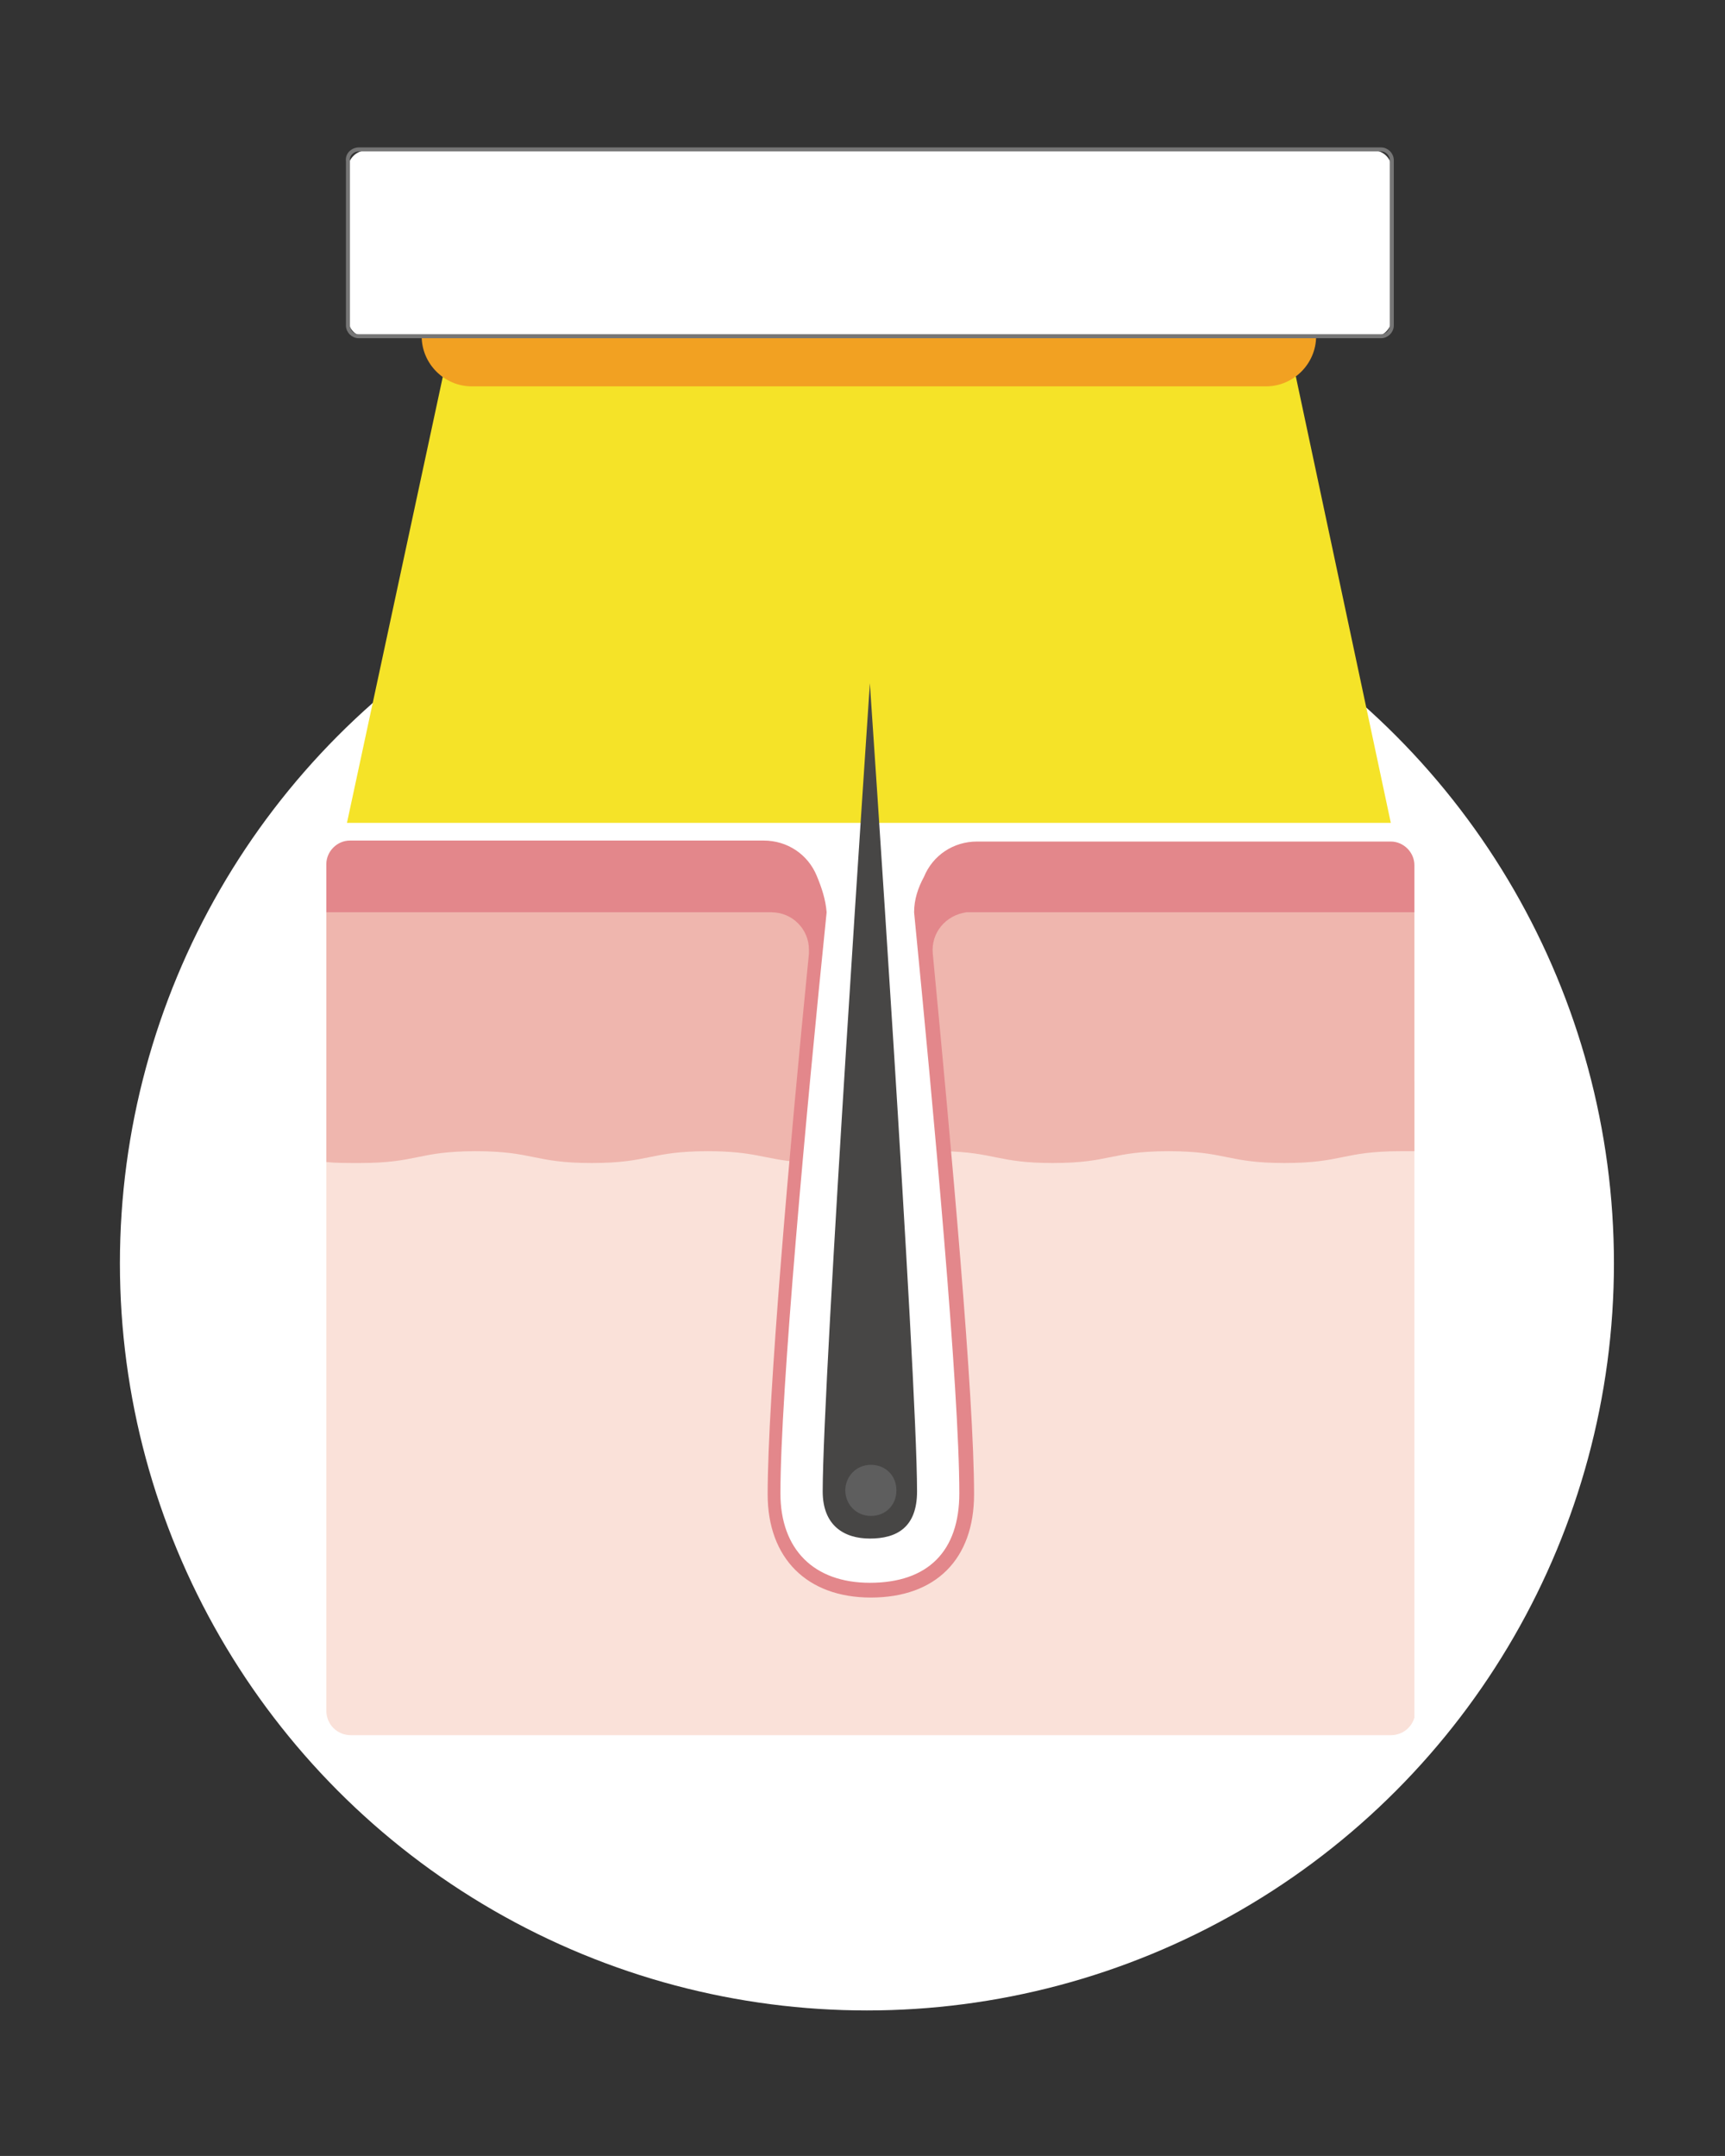 <?xml version="1.0" encoding="utf-8"?>
<!-- Generator: Adobe Illustrator 28.1.0, SVG Export Plug-In . SVG Version: 6.00 Build 0)  -->
<svg version="1.1" id="レイヤー_1" xmlns="http://www.w3.org/2000/svg" xmlns:xlink="http://www.w3.org/1999/xlink" x="0px"
	 y="0px" viewBox="0 0 175.5 219.3" style="enable-background:new 0 0 175.5 219.3;" xml:space="preserve">
<rect x="0" y="0" width="175.5" height="219.3" fill="#333333" stroke="none"/>
<style type="text/css">
	.st0{fill:#FFFFFF;}
	.st1{fill:#F5E328;}
	.st2{clip-path:url(#SVGID_00000017506711363925476800000018368673384928356271_);}
	.st3{fill:#474645;}
	.st4{fill:#5E5E5E;}
	.st5{fill:#FAE1D9;}
	.st6{fill:#EFB6AE;}
	.st7{fill:#E3878B;}
	.st8{fill:#F2A122;}
	.st9{fill:none;stroke:#767676;stroke-width:0.408;stroke-miterlimit:10;}
</style>
<circle id="楕円形_14" class="st0" cx="88.2" cy="128.5" r="76"/>
<g id="グループ_300" transform="translate(21)">
	<path id="パス_2885" class="st1" d="M120.5,83.7H14.3l10.4-48.4h85.5L120.5,83.7z"/>
	<g id="グループ_299">
		<g>
			<defs>
				<rect id="SVGID_1_" x="12.2" y="14.9" width="110.7" height="161.6"/>
			</defs>
			<clipPath id="SVGID_00000088814496714812456480000005841656579494262949_">
				<use xlink:href="#SVGID_1_"  style="overflow:visible;"/>
			</clipPath>
			<g id="グループ_298" style="clip-path:url(#SVGID_00000088814496714812456480000005841656579494262949_);">
				<path id="パス_2886" class="st3" d="M62.7,151.7c0-11.3,4.8-82.2,4.8-82.2s4.8,70.4,4.8,82.2c0,3.7-2.1,4.8-4.8,4.8
					C64.9,156.5,62.7,155.2,62.7,151.7"/>
				<path id="パス_2887" class="st4" d="M65,151.6c0-1.4,1.1-2.6,2.6-2.6s2.6,1.1,2.6,2.6s-1.1,2.6-2.6,2.6l0,0
					C66.1,154.2,65,153,65,151.6C65,151.6,65,151.6,65,151.6"/>
				<path id="パス_2888" class="st5" d="M74.3,110c1.6,16.8,3,34.1,3,42c0,6.2-3.6,9.8-9.8,9.8c-6,0-9.8-3.8-9.8-9.8
					c0-7.6,1.4-25.1,3-42H12.2v64c0,1.4,1.1,2.5,2.5,2.5c0,0,0,0,0,0h105.8c1.4,0,2.5-1.1,2.5-2.5c0,0,0,0,0,0v-64H74.3z"/>
				<path id="パス_2889" class="st6" d="M62.4,92.8H12.2v25.4c0.9,0.1,2,0.1,3.4,0.1c5.9,0,5.9-1.2,11.8-1.2s5.9,1.2,11.8,1.2
					s5.9-1.2,11.8-1.2c4.8,0,5.7,0.8,9.2,1.1C60.8,109.5,61.6,100.6,62.4,92.8"/>
				<path id="パス_2890" class="st6" d="M72.7,92.8c0.7,7.5,1.6,16,2.3,24.3c5.2,0.1,5.5,1.2,11.1,1.2c5.9,0,5.9-1.2,11.8-1.2
					s5.9,1.2,11.8,1.2s5.9-1.2,11.8-1.2c0.6,0,1.1,0,1.5,0V92.8L72.7,92.8z"/>
				<path id="パス_2891" class="st7" d="M122.9,88c0-1.3-1.1-2.4-2.4-2.4H78.4c-2.4,0-4.5,1.4-5.4,3.6c-0.6,1.1-1,2.3-1,3.6
					c2,20.4,4.6,48.5,4.6,59.1c0,5.9-3.2,9.1-9.1,9.1c-5.7,0-9.1-3.4-9.1-9.1c0-10.3,2.6-38.6,4.7-59.1c-0.1-1.3-0.5-2.5-1-3.7l0,0
					c-0.9-2.2-3-3.6-5.4-3.6H14.6c-1.3,0-2.4,1.1-2.4,2.4c0,0,0,0,0,0v4.9h45.3c2.1,0,3.8,1.7,3.8,3.8c0,0.1,0,0.3,0,0.4
					c-2,20-4.2,45.3-4.2,55c0,6.5,4,10.5,10.5,10.5c6.6,0,10.5-3.9,10.5-10.5c0-10-2.3-35.1-4.2-55c-0.2-2.1,1.3-3.9,3.4-4.2
					c0.1,0,0.3,0,0.4,0h45.3V88z"/>
				<path id="パス_2892" class="st8" d="M107.8,29.1H27c-2.8,0-5.1,2.3-5.1,5.1c0,2.8,2.3,5.1,5.1,5.1h80.8c2.8,0,5.1-2.3,5.1-5.1
					C113,31.4,110.7,29.1,107.8,29.1"/>
				<path id="パス_2893" class="st0" d="M118.7,34.3H16.3c-1.1,0-1.9-0.9-1.9-1.9V17.2c0-1.1,0.9-1.9,1.9-1.9c0,0,0,0,0,0h102.4
					c1.1,0,1.9,0.9,1.9,1.9c0,0,0,0,0,0v15.2C120.6,33.4,119.7,34.3,118.7,34.3"/>
				<path id="長方形_158" class="st9" d="M15.5,15.2h104c0.6,0,1.1,0.5,1.1,1.1v16.8c0,0.6-0.5,1.1-1.1,1.1h-104
					c-0.6,0-1.1-0.5-1.1-1.1V16.4C14.3,15.7,14.9,15.2,15.5,15.2z"/>
			</g>
		</g>
	</g>
</g>
</svg>
